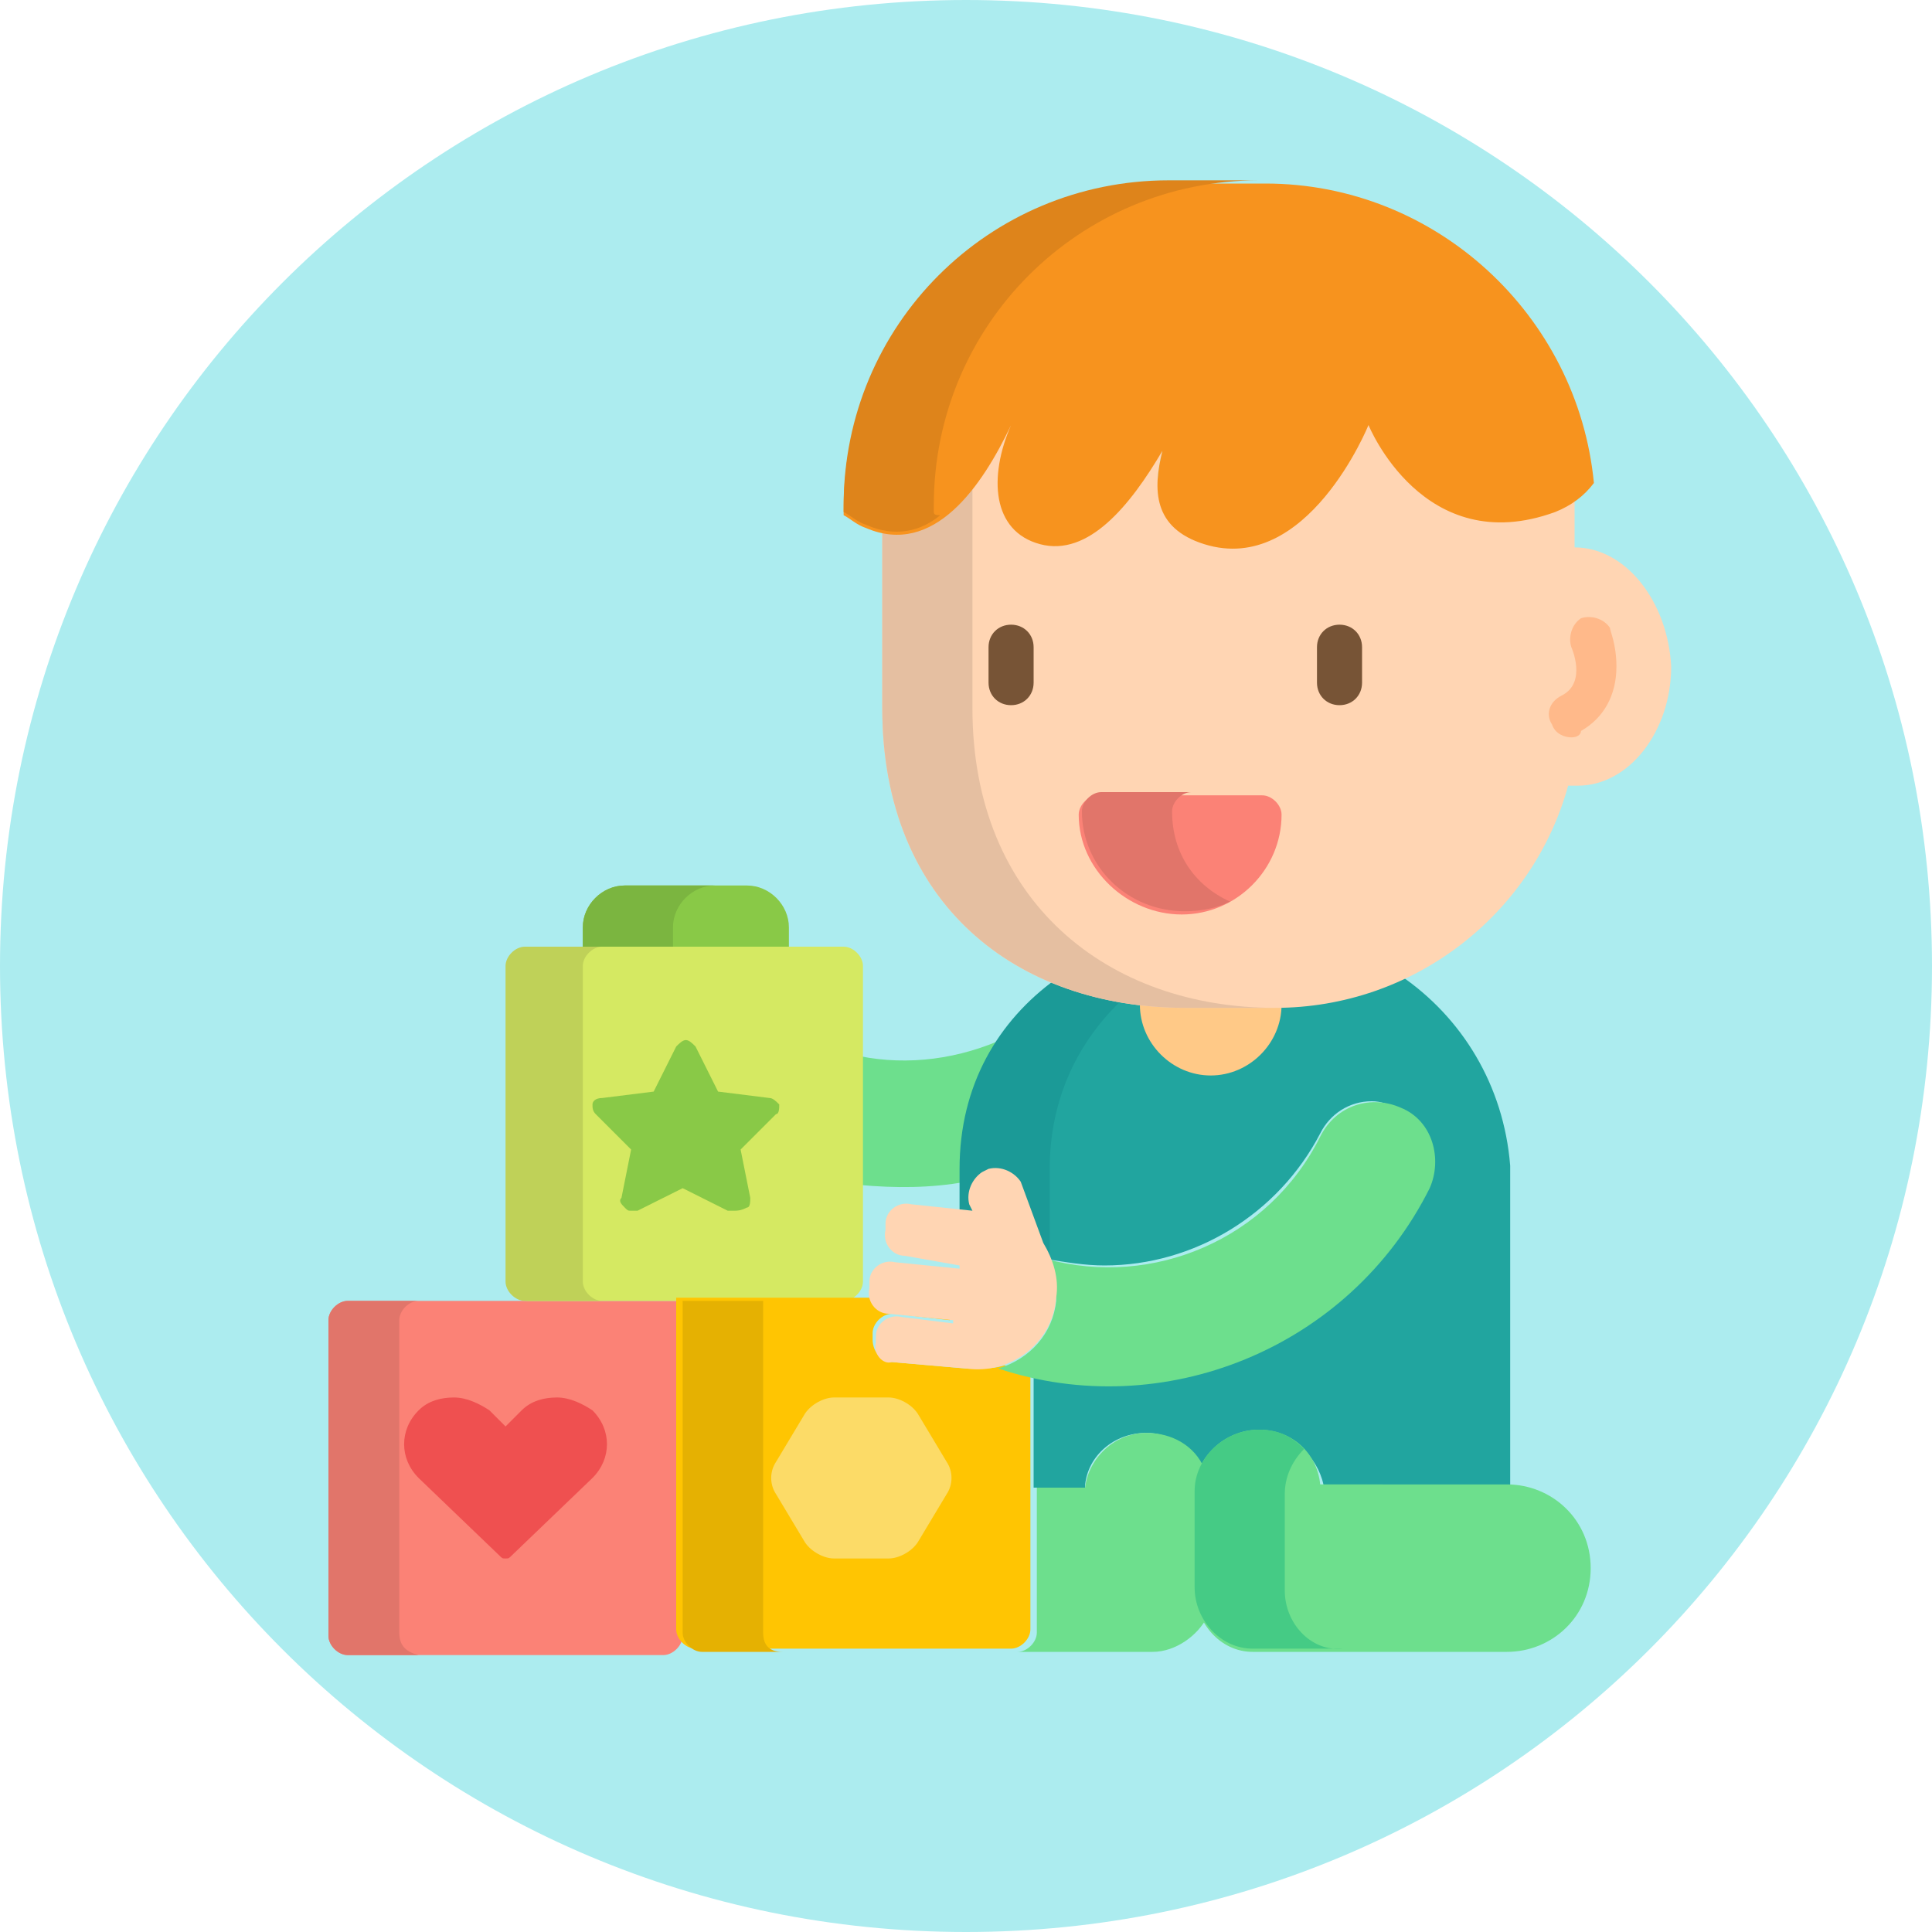 <?xml version="1.0" encoding="utf-8"?>
<!-- Generator: Adobe Illustrator 21.0.0, SVG Export Plug-In . SVG Version: 6.00 Build 0)  -->
<svg version="1.1" id="Layer_1" xmlns="http://www.w3.org/2000/svg" xmlns:xlink="http://www.w3.org/1999/xlink" x="0px" y="0px"
	 viewBox="0 0 60 60" style="enable-background:new 0 0 60 60;" xml:space="preserve">
<style type="text/css">
	.st0{fill:#ACECEF;}
	.st1{fill:#FB8276;}
	.st2{fill:#6DDF8D;}
	.st3{fill:#21A59F;}
	.st4{fill:#1B9A97;}
	.st5{fill:#45CB85;}
	.st6{fill:#FFC987;}
	.st7{fill:#FFD5B3;}
	.st8{fill:#E5BFA1;}
	.st9{fill:#775436;}
	.st10{fill:#E1756A;}
	.st11{fill:#F7931E;}
	.st12{fill:#DE841B;}
	.st13{fill:#89C947;}
	.st14{fill:#7BB540;}
	.st15{fill:#D5E962;}
	.st16{fill:#EF5050;}
	.st17{fill:#FFC502;}
	.st18{fill:#E5B102;}
	.st19{fill:#FCDB67;}
	.st20{fill:#BFD158;}
	.st21{fill:#FFB98A;}
	.st22{fill:none;}
</style>
<path class="st0" d="M30,0C13.4,0,0,13.4,0,30s13.4,30,30,30s30-13.4,30-30S46.6,0,30,0"/>
<path class="st1" d="M10.8,40.4c-0.3,0-0.6,0.3-0.6,0.6v9.8c0,0.3,0.3,0.6,0.6,0.6h9.8c0.3,0,0.6-0.3,0.6-0.6V40.4H10.8z"/>
<path class="st2" d="M30,36.4c0-1.6,0.5-3,1.3-4.2c-1.5,0.7-3.1,0.9-4.6,0.6v4c1.1,0.1,2.2,0.1,3.3-0.1V36.4z"/>
<path class="st3" d="M43.5,30.3c-1.2,0.6-2.6,0.9-4,0.9h-2.8c-1.4,0-2.7-0.2-3.8-0.7c-1.8,1.3-3,3.3-3,5.9v1.3l0.4,0l0-0.1l-0.1-0.2
	c-0.1-0.2-0.1-0.3,0-0.5c0.1-0.2,0.2-0.3,0.4-0.4l0.2-0.1c0.1,0,0.2,0,0.2,0c0.3,0,0.5,0.2,0.6,0.4l0.7,1.9l0,0
	c0.1,0.1,0.2,0.2,0.2,0.4l0,0l0,0c0.6,0.1,1.2,0.2,1.8,0.2c2.8,0,5.4-1.6,6.7-4.1c0.3-0.6,0.9-1,1.6-1c0.3,0,0.5,0.1,0.8,0.2
	c0.4,0.2,0.7,0.6,0.9,1c0.2,0.4,0.1,0.9-0.1,1.3c-0.9,1.9-2.3,3.4-4.1,4.5c-1.7,1-3.7,1.6-5.7,1.6c-0.8,0-1.5-0.1-2.3-0.2v3.6h1.6
	l0-0.1c0.1-0.9,0.9-1.6,1.9-1.6c0.7,0,1.3,0.4,1.7,1l0.1,0.2l0.1-0.2c0.3-0.6,1-1,1.7-1c0.9,0,1.7,0.7,1.9,1.6l0,0.1h5.8v-10
	C46.7,33.7,45.4,31.6,43.5,30.3"/>
<path class="st4" d="M30.3,37.7l0-0.1l-0.1-0.2c-0.1-0.2-0.1-0.3,0-0.5c0.1-0.2,0.2-0.3,0.4-0.4l0.2-0.1c0.1,0,0.2,0,0.2,0
	c0.3,0,0.5,0.2,0.6,0.4l0.7,1.9l0,0c0.1,0.1,0.2,0.2,0.2,0.4l0,0l0,0c0,0,0.1,0,0.1,0v-2.8c0-2.2,0.9-4,2.3-5.3
	c-0.7-0.1-1.5-0.3-2.1-0.6c-1.8,1.3-3,3.3-3,5.9v1.3L30.3,37.7z"/>
<path class="st2" d="M37.2,46.4c0-0.3,0.1-0.5,0.2-0.8c-0.3-0.7-1-1.1-1.8-1.1c-1,0-1.8,0.8-1.9,1.7h-1.5v4.5c0,0.3-0.3,0.6-0.6,0.6
	h4.2v0c0.7,0,1.4-0.5,1.7-1.1c-0.1-0.2-0.2-0.5-0.2-0.8V46.4z"/>
<path class="st2" d="M38.9,51.3L38.9,51.3l7.9,0c1.4,0,2.6-1.1,2.6-2.6s-1.2-2.6-2.6-2.6H41c-0.1-1-0.9-1.7-1.9-1.7
	c-1.1,0-2,0.9-2,1.9v3C37.1,50.4,37.9,51.3,38.9,51.3"/>
<path class="st5" d="M39.9,49.4v-3c0-0.5,0.2-1,0.6-1.4c-0.4-0.4-0.8-0.6-1.4-0.6c-1.1,0-2,0.9-2,1.9v3c0,1,0.8,1.9,1.8,1.9v0h2.8v0
	C40.7,51.3,39.9,50.4,39.9,49.4"/>
<path class="st6" d="M39.5,31.2h-2.8c-0.4,0-0.9,0-1.3-0.1v0.1c0,1.2,1,2.2,2.2,2.2s2.2-1,2.2-2.2v0C39.8,31.2,39.6,31.2,39.5,31.2"
	/>
<path class="st7" d="M48.9,17C48.9,17,48.9,17,48.9,17l0-1.3c0-0.1,0-0.2,0-0.3c-0.2,0.2-0.4,0.3-0.7,0.4c-0.6,0.2-1.1,0.3-1.6,0.3
	c-2.8,0-4.1-3-4.1-3l-0.1-0.2l-0.1,0.2c0,0-1.6,3.8-4.1,3.8c-0.3,0-0.6,0-0.9-0.1c-1.2-0.4-1.6-1.3-1.2-2.8L36,14
	c-0.8,1.3-2,2.9-3.3,2.9c-0.2,0-0.3,0-0.4-0.1c-0.5-0.1-0.8-0.4-1-0.8c-0.3-0.7-0.2-1.7,0.2-2.8l-0.2-0.1c-1.1,2.2-2.2,3.3-3.5,3.3
	c-0.1,0-0.3,0-0.4,0V22c0,6.1,4.2,9.3,9.4,9.3h2.8c4.3,0,8-2.9,9.1-6.9c0.1,0,0.2,0,0.3,0c1.6,0,2.9-1.7,2.9-3.7
	C51.8,18.7,50.5,17,48.9,17"/>
<path class="st8" d="M30.2,22v-6.3c0-0.3,0-0.5,0-0.8c-0.8,1-1.6,1.5-2.4,1.5c-0.1,0-0.3,0-0.4,0V22c0,6.1,4.2,9.3,9.4,9.3h2.8
	c0,0,0,0,0,0C34.4,31.3,30.2,28,30.2,22"/>
<path class="st9" d="M41.6,21.9c-0.4,0-0.7-0.3-0.7-0.7v-1.1c0-0.4,0.3-0.7,0.7-0.7c0.4,0,0.7,0.3,0.7,0.7v1.1
	C42.3,21.6,42,21.9,41.6,21.9"/>
<path class="st9" d="M31.4,21.9c-0.4,0-0.7-0.3-0.7-0.7v-1.1c0-0.4,0.3-0.7,0.7-0.7c0.4,0,0.7,0.3,0.7,0.7v1.1
	C32.1,21.6,31.8,21.9,31.4,21.9"/>
<path class="st1" d="M36.7,28.4c-1.7,0-3.2-1.4-3.2-3.1c0-0.3,0.3-0.6,0.6-0.6h5.1c0.3,0,0.6,0.3,0.6,0.6
	C39.8,27,38.4,28.4,36.7,28.4"/>
<path class="st10" d="M36.4,25.2c0-0.3,0.3-0.6,0.6-0.6h-2.8c-0.3,0-0.6,0.3-0.6,0.6c0,1.7,1.4,3.1,3.2,3.1c0.5,0,1-0.1,1.4-0.3
	C37.1,27.5,36.4,26.5,36.4,25.2"/>
<path class="st11" d="M39.3,5.7h-3c-5.6,0-10.1,4.5-10.1,10.1v0.2c0.2,0.1,0.4,0.3,0.7,0.4c2.1,0.9,3.6-1.3,4.5-3.2
	c-0.7,1.6-0.6,3.3,0.9,3.7c1.5,0.4,2.8-1.2,3.8-2.9c-0.3,1.2-0.3,2.4,1.3,2.9c3.2,1,5.1-3.7,5.1-3.7s1.7,4.2,5.8,2.7
	c0.5-0.2,0.9-0.5,1.2-0.9C49,9.8,44.6,5.7,39.3,5.7"/>
<path class="st12" d="M29,15.9v-0.2c0-5.6,4.5-10.1,10.1-10.1h-2.8c-5.6,0-10.1,4.5-10.1,10.1v0.2c0.2,0.1,0.4,0.3,0.7,0.4
	c0.9,0.4,1.7,0.2,2.3-0.3C29.1,16,29,16,29,15.9"/>
<path class="st13" d="M24.5,29.6v-0.8c0-0.7-0.6-1.3-1.3-1.3h-3.8c-0.7,0-1.3,0.6-1.3,1.3v0.8H24.5z"/>
<path class="st14" d="M20.9,29.6v-0.8c0-0.7,0.6-1.3,1.3-1.3h-2.8c-0.7,0-1.3,0.6-1.3,1.3v0.8H20.9z"/>
<path class="st15" d="M26.8,39.8c0,0.3-0.3,0.6-0.6,0.6h-9.8c-0.3,0-0.6-0.3-0.6-0.6v-9.8c0-0.3,0.3-0.6,0.6-0.6h9.8
	c0.3,0,0.6,0.3,0.6,0.6V39.8z"/>
<path class="st13" d="M22.8,37.6c-0.1,0-0.1,0-0.2,0l-1.4-0.7l-1.4,0.7c0,0-0.1,0-0.2,0c-0.1,0-0.1,0-0.2-0.1
	c-0.1-0.1-0.2-0.2-0.1-0.3l0.3-1.5l-1.1-1.1c-0.1-0.1-0.1-0.2-0.1-0.3c0-0.1,0.1-0.2,0.3-0.2l1.6-0.2l0.7-1.4
	c0.1-0.1,0.2-0.2,0.3-0.2c0.1,0,0.2,0.1,0.3,0.2l0.7,1.4l1.6,0.2c0.1,0,0.2,0.1,0.3,0.2c0,0.1,0,0.3-0.1,0.3l-1.1,1.1l0.3,1.5
	c0,0.1,0,0.3-0.1,0.3C23,37.6,22.9,37.6,22.8,37.6"/>
<path class="st10" d="M12.4,50.7V41c0-0.3,0.3-0.6,0.6-0.6h-2.2c-0.3,0-0.6,0.3-0.6,0.6v9.8c0,0.3,0.3,0.6,0.6,0.6H13
	C12.6,51.3,12.4,51.1,12.4,50.7"/>
<path class="st16" d="M15.7,48.4c-0.1,0-0.1,0-0.2-0.1L13,45.9c-0.6-0.6-0.6-1.5,0-2.1c0.3-0.3,0.7-0.4,1.1-0.4s0.8,0.2,1.1,0.4
	l0.5,0.5l0.5-0.5c0.3-0.3,0.7-0.4,1.1-0.4s0.8,0.2,1.1,0.4c0.6,0.6,0.6,1.5,0,2.1l-2.5,2.4C15.8,48.4,15.8,48.4,15.7,48.4"/>
<path class="st17" d="M31.2,42.4L31.2,42.4L31.2,42.4c-0.3,0.1-0.6,0.1-0.9,0.1c-0.1,0-0.2,0-0.3,0l-2.3-0.2c-0.3,0-0.6-0.3-0.6-0.7
	l0-0.2c0-0.3,0.3-0.6,0.6-0.6c0,0,0,0,0.1,0l1.7,0.2l0-0.3l-2.1-0.2c-0.1,0-0.3-0.1-0.4-0.2h-6v10.3c0,0.3,0.3,0.6,0.6,0.6h9.8
	c0.3,0,0.6-0.3,0.6-0.6v-8C31.9,42.6,31.5,42.6,31.2,42.4"/>
<path class="st18" d="M23.7,50.7V40.4h-2.5v10.3c0,0.3,0.3,0.6,0.6,0.6h2.5C23.9,51.3,23.7,51.1,23.7,50.7"/>
<path class="st19" d="M25.9,48.4c-0.3,0-0.7-0.2-0.9-0.5l-0.9-1.5c-0.2-0.3-0.2-0.7,0-1l0.9-1.5c0.2-0.3,0.6-0.5,0.9-0.5h1.7
	c0.3,0,0.7,0.2,0.9,0.5l0.9,1.5c0.2,0.3,0.2,0.7,0,1l-0.9,1.5c-0.2,0.3-0.6,0.5-0.9,0.5H25.9z"/>
<path class="st20" d="M18.1,39.8v-9.8c0-0.3,0.3-0.6,0.6-0.6h-2.4c-0.3,0-0.6,0.3-0.6,0.6v9.8c0,0.3,0.3,0.6,0.6,0.6h2.4
	C18.4,40.4,18.1,40.1,18.1,39.8"/>
<path class="st21" d="M48.8,22.9c-0.2,0-0.5-0.1-0.6-0.4c-0.2-0.3-0.1-0.7,0.3-0.9c0.8-0.4,0.3-1.5,0.3-1.5c-0.1-0.3,0-0.7,0.3-0.9
	c0.3-0.1,0.7,0,0.9,0.3c0,0.1,0.2,0.5,0.2,1.2c0,0.9-0.4,1.6-1.1,2C49.1,22.8,49,22.9,48.8,22.9"/>
<path class="st2" d="M43.5,34.4c-0.9-0.4-2-0.1-2.5,0.9c-1.6,3.2-5.2,4.7-8.5,3.8c0.2,0.4,0.3,0.9,0.3,1.3c-0.1,1-0.8,1.8-1.8,2.1
	c5.1,1.7,10.9-0.6,13.4-5.6C44.8,36,44.5,34.8,43.5,34.4"/>
<path class="st7" d="M27.2,41.7l0-0.2c0-0.4,0.4-0.7,0.8-0.6l1.6,0.2l0-0.1l-2-0.2c-0.4,0-0.7-0.4-0.6-0.8l0-0.2
	c0-0.4,0.4-0.7,0.8-0.6l2,0.2l0-0.1L28.1,39c-0.4,0-0.7-0.4-0.6-0.8l0-0.2c0-0.4,0.4-0.7,0.8-0.6l1.9,0.2l0,0l-0.1-0.2
	c-0.1-0.4,0.1-0.8,0.4-1l0.2-0.1c0.4-0.1,0.8,0.1,1,0.4l0.7,1.9c0.3,0.5,0.5,1.1,0.4,1.7c-0.1,1.4-1.4,2.4-2.8,2.2l-2.3-0.2
	C27.4,42.4,27.1,42,27.2,41.7"/>
<rect x="4.7" y="-1.3" class="st22" width="52.7" height="52.7"/>
</svg>
